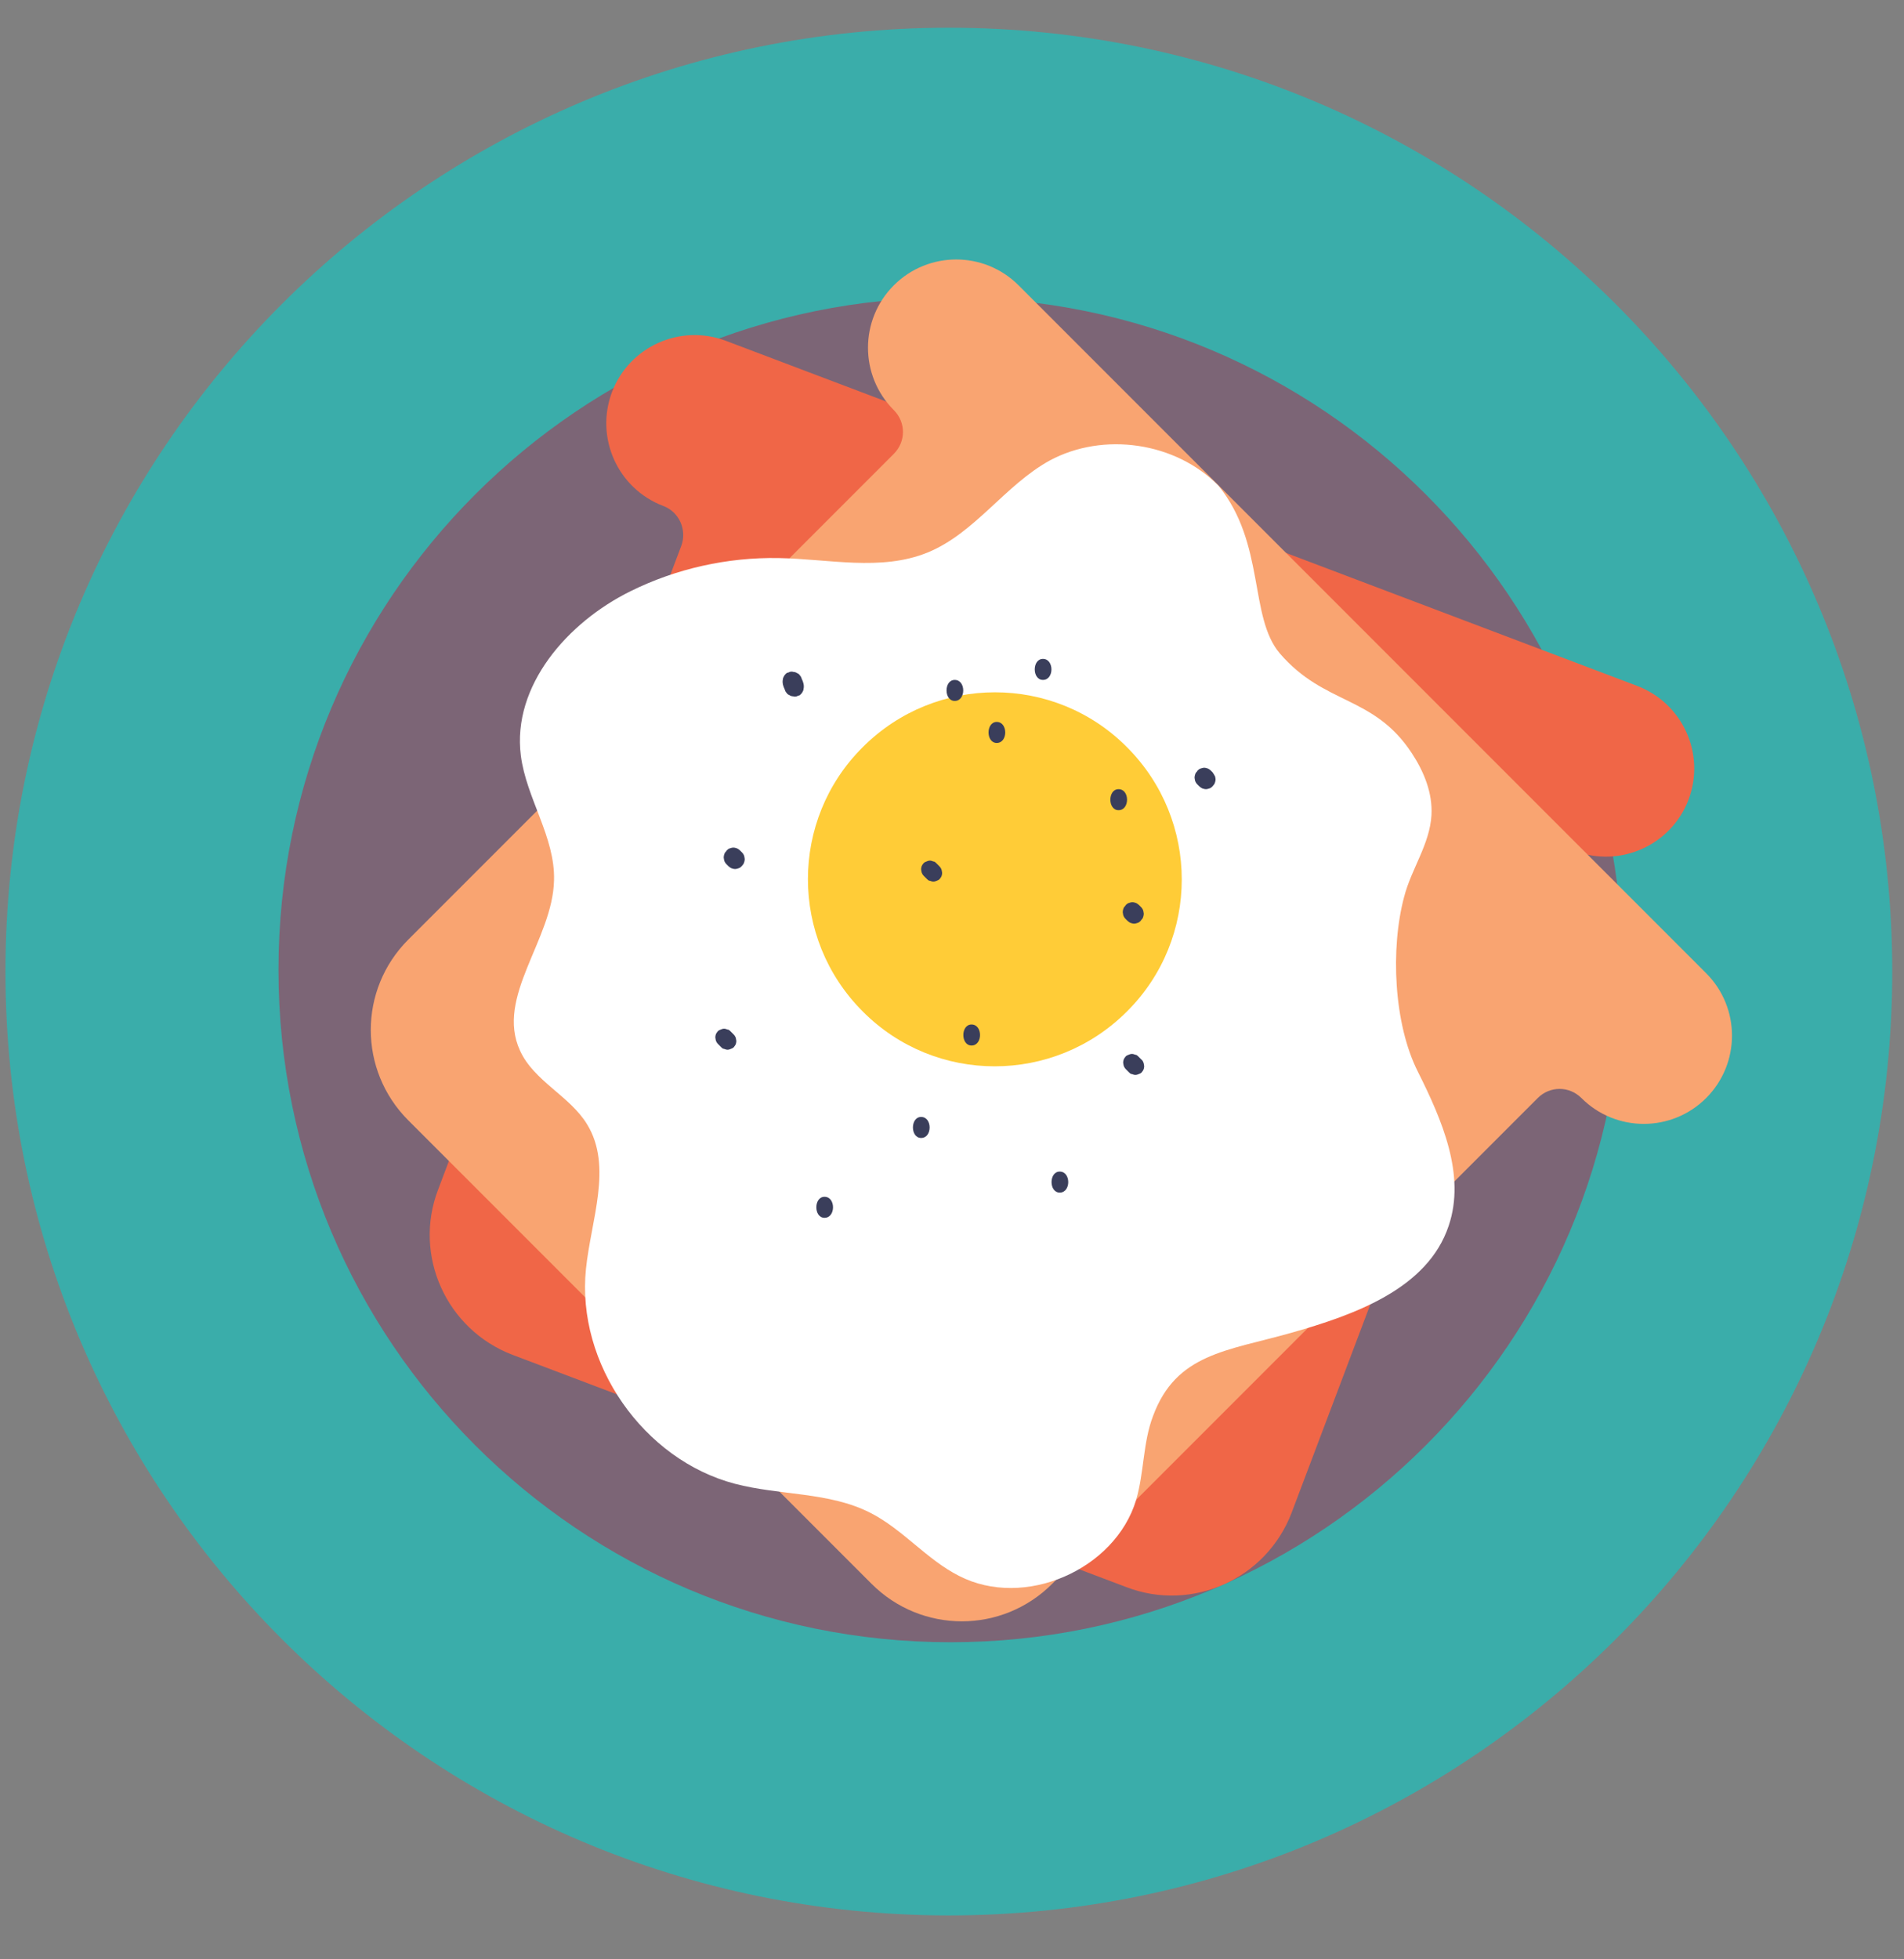 <?xml version="1.0" encoding="utf-8"?>
<!-- Generator: Adobe Illustrator 25.3.1, SVG Export Plug-In . SVG Version: 6.00 Build 0)  -->
<svg version="1.1" id="Layer_1" xmlns="http://www.w3.org/2000/svg" xmlns:xlink="http://www.w3.org/1999/xlink" x="0px" y="0px"
	 viewBox="0 0 453.3 466.2" style="enable-background:new 0 0 453.3 466.2;" xml:space="preserve">
<rect x="0" y="0" width="453.3" height="466.2" fill="#808080" stroke="none"/>
<style type="text/css">
	.st0{fill-rule:evenodd;clip-rule:evenodd;fill:#3AADAA;}
	.st1{fill-rule:evenodd;clip-rule:evenodd;fill:#7C6576;}
	.st2{fill-rule:evenodd;clip-rule:evenodd;fill:#F06647;}
	.st3{fill-rule:evenodd;clip-rule:evenodd;fill:#F9A471;}
	.st4{fill-rule:evenodd;clip-rule:evenodd;fill:#FFFFFF;}
	.st5{fill-rule:evenodd;clip-rule:evenodd;fill:#FFCC37;}
	.st6{fill-rule:evenodd;clip-rule:evenodd;fill:#3A3E5B;}
</style>
<g id="Master_x2F_Stickers_x2F_Breakfast">
	<g id="Group-46" transform="translate(308, 110.496)">
		<g id="Group-3" transform="translate(0, 0.504)">
			<path id="Fill-1" class="st0" d="M-82.1-104.4c-124,0-224.6,100.5-224.6,224.6c0,124,100.5,224.6,224.6,224.6
				c124,0,224.6-100.5,224.6-224.6C142.5-3.8,41.9-104.4-82.1-104.4"/>
		</g>
		<path id="Fill-4" class="st1" d="M-81.7-39.7c-88.4,0-160,71.6-160,160s71.6,160,160,160s160-71.6,160-160S6.7-39.7-81.7-39.7"/>
		<path id="Fill-6" class="st2" d="M81.7,52.7l-216.9-82.1c-10.9-4.1-23,1.4-27.1,12.2c-4.1,10.9,1.4,23,12.2,27.1
			c3.8,1.4,5.7,5.7,4.3,9.5l-57.9,153.2c-6,15.7,2,33.3,17.7,39.3l146.2,55.3c15.7,6,33.3-2,39.3-17.7L57.4,96.3
			c1.4-3.8,5.7-5.7,9.5-4.3c10.9,4.1,23-1.4,27.1-12.2C98.1,68.9,92.6,56.8,81.7,52.7"/>
		<path id="Fill-8" class="st3" d="M98.2,121.1L-65.5-42.6c-8.2-8.2-21.5-8.2-29.7,0c-8.2,8.2-8.2,21.5,0,29.7
			c2.9,2.9,2.9,7.5,0,10.4l-115.6,115.6c-11.9,11.9-11.9,31.1,0,43l110.3,110.3c11.9,11.9,31.1,11.9,43,0L58.1,150.8
			c2.9-2.9,7.5-2.9,10.4,0c8.2,8.2,21.5,8.2,29.7,0C106.4,142.6,106.4,129.3,98.2,121.1"/>
		<path id="Fill-10" class="st4" d="M-17.9,5.1c-10.2-10.4-27.4-12.9-40.2-6C-68.8,5-75.9,16.4-87.2,21c-11.1,4.5-23.5,1.5-35.5,1.3
			c-12.1-0.2-24.3,2.5-35.2,7.9c-15,7.4-28.2,22.5-26.1,39.1c1.3,10.2,8.2,19.4,7.9,29.7c-0.3,14.1-14,27.7-8.1,40.5
			c3.3,7.3,11.9,10.8,16,17.6c6.1,10,0.9,22.7-0.3,34.4c-2.3,22.5,13.7,45.4,35.5,51.1c10.7,2.8,22.4,1.9,32.2,6.9
			c7.7,3.9,13.4,11.1,21.1,15c15.5,8,37.2-1.4,42.2-18.1c1.9-6.5,1.6-13.6,4-19.9c5.5-14.9,17.6-15.5,32.8-19.8
			c15.2-4.3,32.6-10.5,37.6-25.5c4.1-12.1-1.6-25.2-7.3-36.6c-5.8-11.4-6.6-29.4-3.3-41.7c1.7-6.6,6.1-12.5,6.5-19.4
			c0.3-5.3-1.8-10.4-4.7-14.8C19,54.9,7.4,57.4-3.3,45C-10.7,36.3-6.7,18.9-17.9,5.1"/>
		<path id="Fill-12" class="st5" d="M-39.7,130.2c-17.4,17.4-45.6,17.4-62.9,0c-17.4-17.4-17.4-45.6,0-62.9
			c17.4-17.4,45.6-17.4,62.9,0C-22.3,84.7-22.3,112.9-39.7,130.2"/>
		<path id="Fill-14" class="st6" d="M-12.6,119.6c0.1-0.1,0.1-0.1,0.2-0.2c2.2-2.2-1.2-5.5-3.4-3.4l-0.2,0.2
			C-18.1,118.4-14.8,121.7-12.6,119.6c0.1-0.1,0.1-0.1,0.2-0.2c2.2-2.2-1.2-5.5-3.4-3.4l-0.2,0.2C-18.1,118.4-14.8,121.7-12.6,119.6
			"/>
		<path id="Fill-16" class="st6" d="M-40,108.2c0.1,0.1,0.2,0.2,0.4,0.4c0.2,0.2,0.5,0.4,0.7,0.5c0.3,0.1,0.6,0.2,0.9,0.2
			c0.3,0,0.6-0.1,0.9-0.2c0.3-0.1,0.5-0.3,0.7-0.5c0.1-0.2,0.2-0.3,0.4-0.5c0.2-0.4,0.3-0.8,0.3-1.2l-0.1-0.6
			c-0.1-0.4-0.3-0.7-0.6-1c-0.1-0.1-0.2-0.2-0.4-0.4c-0.2-0.2-0.5-0.4-0.7-0.5c-0.3-0.1-0.6-0.2-0.9-0.2c-0.3,0-0.6,0.1-0.9,0.2
			c-0.3,0.1-0.5,0.3-0.7,0.5c-0.1,0.2-0.2,0.3-0.4,0.5c-0.2,0.4-0.3,0.8-0.3,1.2c0,0.2,0.1,0.4,0.1,0.6
			C-40.5,107.6-40.3,107.9-40,108.2"/>
		<path id="Fill-18" class="st6" d="M-36.3,141.6c-0.2-0.2-0.4-0.4-0.7-0.7c-0.2-0.2-0.4-0.4-0.7-0.4c-0.3-0.1-0.5-0.2-0.8-0.2
			c-0.3,0-0.6,0.1-0.8,0.2c-0.3,0.1-0.5,0.2-0.7,0.4c-0.1,0.1-0.2,0.3-0.3,0.4c-0.2,0.3-0.3,0.7-0.3,1.1l0.1,0.6
			c0.1,0.4,0.3,0.7,0.6,1c0.2,0.2,0.4,0.4,0.7,0.7c0.2,0.2,0.4,0.4,0.7,0.4c0.3,0.1,0.5,0.2,0.8,0.2c0.3,0,0.6-0.1,0.8-0.2
			c0.3-0.1,0.5-0.2,0.7-0.4c0.1-0.1,0.2-0.3,0.3-0.4c0.2-0.3,0.3-0.7,0.3-1.1c0-0.2-0.1-0.4-0.1-0.6
			C-35.8,142.2-36,141.8-36.3,141.6"/>
		<path id="Fill-20" class="st6" d="M-76.7,138.3c2.7,0,2.7-5,0-5C-79.3,133.3-79.3,138.3-76.7,138.3"/>
		<path id="Fill-22" class="st6" d="M-88.7,160.3c2.7,0,2.7-5,0-5C-91.3,155.3-91.3,160.3-88.7,160.3"/>
		<path id="Fill-24" class="st6" d="M-121.6,52.4c0.1,0.4,0.2,0.7,0.4,1.1c0.1,0.3,0.2,0.6,0.4,0.8c0.2,0.3,0.4,0.5,0.7,0.6
			c0.3,0.2,0.6,0.3,0.9,0.3c0.3,0.1,0.6,0.1,0.9,0c0.2-0.1,0.4-0.2,0.6-0.2c0.3-0.2,0.6-0.5,0.8-0.9c0.1-0.2,0.2-0.4,0.2-0.6
			c0.1-0.4,0.1-0.9,0-1.3c-0.1-0.4-0.2-0.7-0.4-1.1c-0.1-0.3-0.2-0.6-0.4-0.8c-0.2-0.3-0.4-0.5-0.7-0.6c-0.3-0.2-0.6-0.3-0.9-0.3
			c-0.3-0.1-0.6-0.1-0.9,0c-0.2,0.1-0.4,0.2-0.6,0.2c-0.3,0.2-0.6,0.5-0.8,0.9c-0.1,0.2-0.2,0.4-0.2,0.6
			C-121.7,51.5-121.7,51.9-121.6,52.4"/>
		<path id="Fill-26" class="st6" d="M-135,95.2c0.1,0.1,0.2,0.2,0.4,0.4c0.2,0.2,0.5,0.4,0.7,0.5c0.3,0.1,0.6,0.2,0.9,0.2
			c0.3,0,0.6-0.1,0.9-0.2c0.3-0.1,0.5-0.3,0.7-0.5l0.4-0.5c0.2-0.4,0.3-0.8,0.3-1.2l-0.1-0.6c-0.1-0.4-0.3-0.7-0.6-1l-0.4-0.4
			c-0.2-0.2-0.5-0.4-0.7-0.5c-0.3-0.1-0.6-0.2-0.9-0.2c-0.3,0-0.6,0.1-0.9,0.2c-0.3,0.1-0.5,0.3-0.7,0.5c-0.1,0.2-0.2,0.3-0.4,0.5
			c-0.2,0.4-0.3,0.8-0.3,1.2c0,0.2,0.1,0.4,0.1,0.6C-135.5,94.6-135.3,94.9-135,95.2"/>
		<path id="Fill-28" class="st6" d="M-59.7,51.3c2.7,0,2.7-5,0-5C-62.3,46.3-62.3,51.3-59.7,51.3"/>
		<path id="Fill-30" class="st6" d="M-70.7,66.3c2.7,0,2.7-5,0-5C-73.3,61.3-73.3,66.3-70.7,66.3"/>
		<path id="Fill-32" class="st6" d="M-80.7,56.3c2.7,0,2.7-5,0-5C-83.3,51.3-83.3,56.3-80.7,56.3"/>
		<path id="Fill-34" class="st6" d="M-111.7,179.3c2.7,0,2.7-5,0-5C-114.3,174.3-114.3,179.3-111.7,179.3"/>
		<path id="Fill-36" class="st6" d="M-137,138c0.2,0.2,0.4,0.4,0.7,0.7c0.2,0.2,0.4,0.4,0.7,0.4c0.3,0.1,0.5,0.2,0.8,0.2
			c0.3,0,0.6-0.1,0.8-0.2c0.3-0.1,0.5-0.2,0.7-0.4c0.1-0.1,0.2-0.3,0.3-0.4c0.2-0.3,0.3-0.7,0.3-1.1l-0.1-0.6
			c-0.1-0.4-0.3-0.7-0.6-1c-0.2-0.2-0.4-0.4-0.7-0.7c-0.2-0.2-0.4-0.4-0.7-0.4c-0.3-0.1-0.5-0.2-0.8-0.2c-0.3,0-0.6,0.1-0.8,0.2
			c-0.3,0.1-0.5,0.2-0.7,0.4c-0.1,0.1-0.2,0.3-0.3,0.4c-0.2,0.3-0.3,0.7-0.3,1.1l0.1,0.6C-137.5,137.4-137.3,137.7-137,138"/>
		<path id="Fill-38" class="st6" d="M-55.7,173.3c2.7,0,2.7-5,0-5C-58.3,168.3-58.3,173.3-55.7,173.3"/>
		<path id="Fill-40" class="st6" d="M-19.3,73.3l-0.4-0.4c-0.2-0.2-0.5-0.4-0.7-0.5c-0.3-0.1-0.6-0.2-0.9-0.2
			c-0.3,0-0.6,0.1-0.9,0.2c-0.3,0.1-0.5,0.3-0.7,0.5c-0.1,0.2-0.2,0.3-0.4,0.5c-0.2,0.4-0.3,0.8-0.3,1.2c0,0.2,0.1,0.4,0.1,0.6
			c0.1,0.4,0.3,0.7,0.6,1c0.1,0.1,0.2,0.2,0.4,0.4c0.2,0.2,0.5,0.4,0.7,0.5c0.3,0.1,0.6,0.2,0.9,0.2c0.3,0,0.6-0.1,0.9-0.2
			c0.3-0.1,0.5-0.3,0.7-0.5l0.4-0.5c0.2-0.4,0.3-0.8,0.3-1.2c0-0.2-0.1-0.4-0.1-0.6C-18.9,73.9-19.1,73.6-19.3,73.3"/>
		<path id="Fill-42" class="st6" d="M-41.7,82.3c2.7,0,2.7-5,0-5C-44.3,77.3-44.3,82.3-41.7,82.3"/>
		<path id="Fill-44" class="st6" d="M-88,98c0.2,0.2,0.4,0.4,0.7,0.7c0.2,0.2,0.4,0.4,0.7,0.4c0.3,0.1,0.5,0.2,0.8,0.2
			c0.3,0,0.6-0.1,0.8-0.2c0.3-0.1,0.5-0.2,0.7-0.4c0.1-0.1,0.2-0.3,0.3-0.4c0.2-0.3,0.3-0.7,0.3-1.1l-0.1-0.6
			c-0.1-0.4-0.3-0.7-0.6-1c-0.2-0.2-0.4-0.4-0.7-0.7c-0.2-0.2-0.4-0.4-0.7-0.4c-0.3-0.1-0.5-0.2-0.8-0.2c-0.3,0-0.6,0.1-0.8,0.2
			c-0.3,0.1-0.5,0.2-0.7,0.4c-0.1,0.1-0.2,0.3-0.3,0.4c-0.2,0.3-0.3,0.7-0.3,1.1c0,0.2,0.1,0.4,0.1,0.6C-88.5,97.4-88.3,97.7-88,98"
			/>
	</g>
</g>
</svg>
